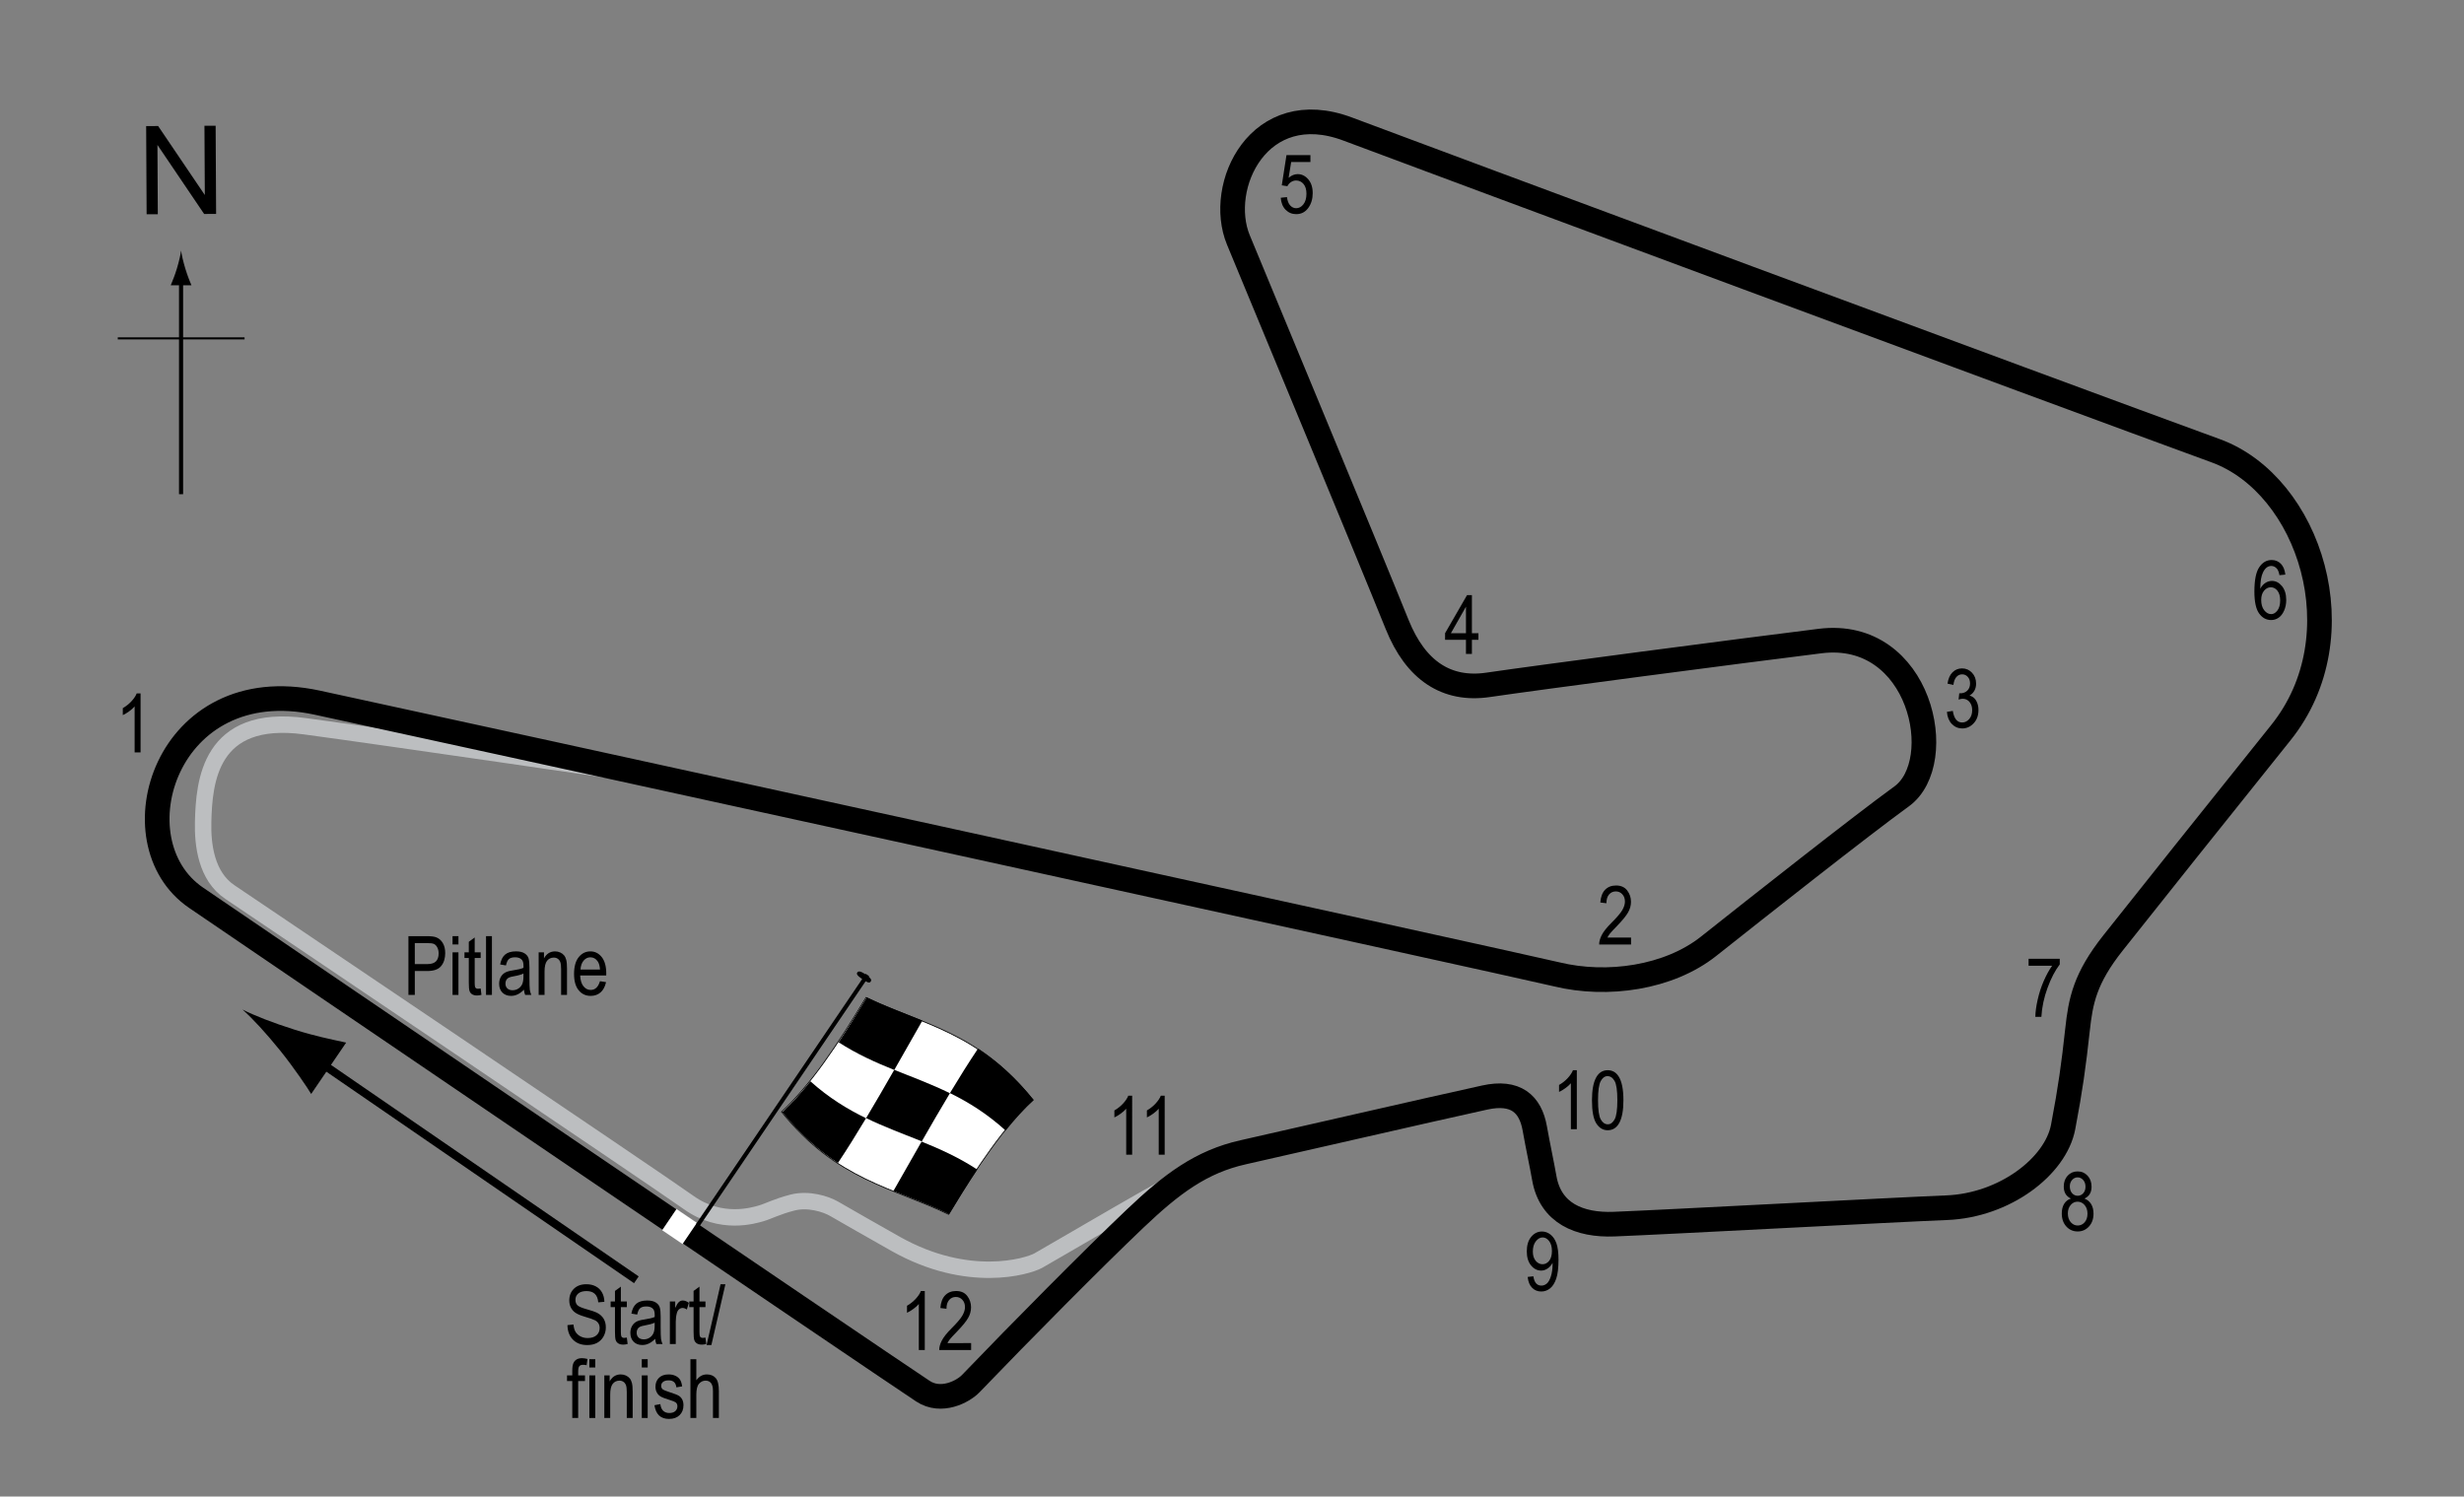 <?xml version="1.0" encoding="UTF-8"?> <!-- Generator: Adobe Illustrator 14.0.0, SVG Export Plug-In . SVG Version: 6.00 Build 43363) --> <svg xmlns="http://www.w3.org/2000/svg" xmlns:xlink="http://www.w3.org/1999/xlink" version="1.1" x="0px" y="0px" width="300px" height="182.221px" viewBox="0 0 300 182.221" xml:space="preserve"><rect x="0" y="0" width="300" height="182.221" fill="#808080" stroke="none"/> <g id="Pitlane"> <path fill="none" stroke="#BCBEC0" stroke-width="2" d="M147.235,141.742c-3.5,1.563-19.438,11-20.813,11.75s-8.569,2.896-17.313-2 c-3.125-1.75-5.813-3.313-7.563-4.313c-1.009-0.577-3.125-1.25-5.063-0.75s-2.938,1.063-3.813,1.313s-4.875,1.5-8.813-1.313 s-53-35.875-55.875-37.813s-3.323-5.75-3.25-8.563c0.125-4.813,0.75-13.188,12.375-11.625c10.004,1.345,42.625,6.125,42.625,6.125"></path> </g> <g id="Circuit"> <path fill="none" stroke="#000000" stroke-width="3" d="M164.111,15.722c8.928,3.365,85.555,31.825,105.666,39.166 c11.416,4.167,17.417,22.5,7.917,34.333c-8.018,9.986-16.25,20.333-20.417,25.583c-3.451,4.348-3.951,7.089-4.333,10.584 c-0.476,4.352-0.853,7.103-1.75,11.833c-0.917,4.833-7.154,9.557-14.167,9.833c-6.333,0.25-34.083,1.75-40.5,2 c-4.247,0.165-7.75-1.333-8.5-5.583c-0.322-1.827-0.75-3.75-1.166-6.083c-0.532-2.985-2.336-4.573-6.084-3.75 c-7.584,1.666-22,5-29.417,6.666c-5.093,1.145-8.666,3.806-13.166,8.084c-5.083,4.833-13.917,13.75-20,20.083 c-0.939,0.979-3.609,2.39-5.833,0.917c-6.167-4.083-80.16-54.385-88.5-60.084c-10-6.833-3.673-27.707,14.75-23.75 c13.584,2.917,146.243,31.947,150.917,33.084c6.167,1.5,13.667,0.417,18.5-3.417c5.944-4.715,18.588-14.691,23.5-18.25 c5.75-4.167,2.332-20.435-9.916-18.917c-10.084,1.25-34.343,4.438-40.417,5.333c-5.083,0.75-8.833-1.75-11.083-7.333 c-3.592-8.913-16.167-39.167-19.334-46.833C148.07,22.668,153.277,11.638,164.111,15.722z"></path> </g> <g id="Startline"> <line fill="none" stroke="#FFFFFF" stroke-width="3" x1="83.61" y1="148.054" x2="81.86" y2="150.637"></line> </g> <g id="Flag"> <g> <g> <path fill="#FFFFFF" stroke="#000000" stroke-width="0.1" d="M115.492,147.858c-6.777-3.286-13.554-4.087-20.331-12.473 c3.427-3.135,6.854-8.21,10.281-13.922c6.777,3.29,13.553,4.089,20.33,12.464C122.346,137.068,118.919,142.145,115.492,147.858z"></path> <path d="M108.881,130.283c-2.259-0.912-4.519-1.912-6.778-3.372c1.142-1.721,2.284-3.56,3.426-5.467 c2.259,1.089,4.518,1.907,6.776,2.825C111.164,126.264,110.022,128.285,108.881,130.283z"></path> <path d="M102.019,141.609c-2.259-1.472-4.518-3.409-6.777-6.186c1.142-1.056,2.284-2.324,3.426-3.76 c2.259,2.023,4.518,3.397,6.777,4.494C104.303,138.062,103.161,139.895,102.019,141.609z"></path> <path d="M112.23,138.977c-2.259-0.917-4.519-1.737-6.778-2.833c1.142-1.904,2.284-3.879,3.426-5.877 c2.259,0.912,4.518,1.737,6.777,2.847C114.514,135.011,113.373,136.982,112.23,138.977z"></path> <path d="M115.558,147.852c-2.26-1.102-4.519-1.924-6.779-2.839c1.142-1.995,2.284-4.015,3.425-6.01 c2.26,0.915,4.52,1.926,6.779,3.405C117.842,144.12,116.7,145.95,115.558,147.852z"></path> <path d="M122.435,137.656c-2.26-2.054-4.52-3.449-6.779-4.559c1.142-1.896,2.284-3.722,3.426-5.425 c2.259,1.493,4.517,3.46,6.776,6.273C124.716,134.982,123.575,136.235,122.435,137.656z"></path> </g> </g> <line fill="#FFFFFF" stroke="#000000" stroke-width="0.5" x1="105.61" y1="118.716" x2="84.976" y2="149.145"></line> <path d="M106.007,119.52c-0.107,0.161-0.247,0.227-0.978-0.268c-0.728-0.495-0.757-0.674-0.651-0.838 c0.113-0.16,0.318-0.239,1.046,0.257C106.152,119.166,106.12,119.361,106.007,119.52z"></path> <g> <line fill="none" stroke="#000000" x1="77.479" y1="155.832" x2="37.923" y2="128.641"></line> <path d="M35.862,125.375c2.47,0.78,4.19,1.118,6.283,1.577l-4.259,6.252c-0.398-0.682-2.139-3.26-3.766-5.273 c-1.742-2.158-3.422-3.969-4.6-5.01C30.919,123.64,33.22,124.543,35.862,125.375z"></path> </g> </g> <g id="North"> <g> <g> <g> <line fill="none" stroke="#000000" stroke-width="0.5" x1="22.045" y1="60.175" x2="22.045" y2="33.892"></line> <path d="M21.534,32.711c-0.25,0.827-0.48,1.364-0.746,2.027h2.521c-0.112-0.237-0.496-1.2-0.745-2.027 c-0.268-0.885-0.45-1.687-0.516-2.207C21.983,31.025,21.8,31.827,21.534,32.711z"></path> </g> </g> </g> <line fill="none" stroke="#000000" stroke-width="0.25" x1="14.34" y1="41.201" x2="29.776" y2="41.201"></line> <g> <path d="M17.852,26.091l-0.057-10.737l1.458-0.008l5.685,8.4l-0.045-8.43l1.362-0.007l0.057,10.737l-1.458,0.008l-5.685-8.407 l0.045,8.438L17.852,26.091z"></path> </g> </g> <g id="Labels"> <g> <path d="M49.728,121.146v-7.158h2.212c0.521,0,0.905,0.045,1.152,0.137c0.339,0.124,0.608,0.353,0.811,0.688 s0.303,0.747,0.303,1.235c0,0.645-0.164,1.17-0.493,1.577s-0.896,0.61-1.704,0.61h-1.504v2.91H49.728z M50.504,117.391h1.519 c0.479,0,0.828-0.108,1.05-0.325s0.332-0.543,0.332-0.979c0-0.283-0.055-0.526-0.164-0.728c-0.108-0.202-0.24-0.34-0.395-0.415 c-0.155-0.075-0.435-0.112-0.838-0.112h-1.504V117.391z"></path> <path d="M55.099,114.999v-1.011h0.718v1.011H55.099z M55.099,121.146v-5.186h0.718v5.186H55.099z"></path> <path d="M58.522,120.36l0.098,0.776c-0.198,0.053-0.378,0.078-0.537,0.078c-0.251,0-0.452-0.05-0.605-0.148 c-0.153-0.1-0.258-0.236-0.314-0.408c-0.058-0.172-0.086-0.516-0.086-1.03v-2.983h-0.527v-0.684h0.527v-1.284l0.718-0.527v1.812 h0.728v0.684h-0.728v3.032c0,0.28,0.021,0.46,0.063,0.542c0.062,0.117,0.178,0.176,0.347,0.176 C58.286,120.394,58.392,120.382,58.522,120.36z"></path> <path d="M59.176,121.146v-7.158h0.718v7.158H59.176z"></path> <path d="M63.791,120.506c-0.241,0.251-0.491,0.439-0.752,0.566s-0.53,0.19-0.811,0.19c-0.442,0-0.796-0.133-1.06-0.4 s-0.396-0.627-0.396-1.079c0-0.3,0.062-0.565,0.186-0.796s0.293-0.412,0.508-0.542c0.215-0.13,0.54-0.226,0.977-0.288 c0.586-0.086,1.016-0.188,1.289-0.308l0.005-0.225c0-0.355-0.063-0.604-0.19-0.747c-0.179-0.208-0.454-0.313-0.825-0.313 c-0.335,0-0.586,0.069-0.752,0.208s-0.288,0.4-0.366,0.783l-0.708-0.117c0.101-0.557,0.305-0.962,0.613-1.216 c0.307-0.254,0.747-0.381,1.32-0.381c0.446,0,0.796,0.084,1.05,0.251s0.414,0.375,0.481,0.623c0.066,0.248,0.1,0.609,0.1,1.084 v1.172c0,0.82,0.016,1.337,0.047,1.55c0.03,0.214,0.092,0.422,0.183,0.623h-0.752C63.862,120.966,63.813,120.753,63.791,120.506z M63.732,118.543c-0.264,0.13-0.656,0.241-1.177,0.332c-0.303,0.052-0.515,0.111-0.635,0.179c-0.12,0.066-0.214,0.16-0.281,0.283 c-0.066,0.121-0.1,0.262-0.1,0.422c0,0.248,0.076,0.445,0.229,0.594c0.153,0.147,0.364,0.222,0.635,0.222 c0.257,0,0.491-0.067,0.7-0.2c0.211-0.133,0.367-0.312,0.472-0.535c0.104-0.223,0.156-0.547,0.156-0.974V118.543z"></path> <path d="M65.583,121.146v-5.186h0.649v0.732c0.156-0.285,0.347-0.498,0.572-0.638c0.227-0.141,0.485-0.211,0.778-0.211 c0.227,0,0.438,0.045,0.631,0.134s0.35,0.207,0.468,0.352c0.119,0.145,0.207,0.333,0.266,0.564s0.088,0.586,0.088,1.064v3.188 h-0.718v-3.158c0-0.381-0.032-0.66-0.098-0.836c-0.065-0.176-0.167-0.312-0.305-0.408c-0.139-0.096-0.299-0.144-0.481-0.144 c-0.345,0-0.62,0.129-0.825,0.386s-0.308,0.699-0.308,1.325v2.835H65.583z"></path> <path d="M73.048,119.476l0.742,0.112c-0.124,0.554-0.348,0.971-0.671,1.253c-0.324,0.281-0.726,0.422-1.204,0.422 c-0.603,0-1.09-0.229-1.462-0.686c-0.373-0.458-0.56-1.117-0.56-1.98c0-0.895,0.188-1.578,0.563-2.048 c0.377-0.47,0.853-0.706,1.429-0.706c0.55,0,1.009,0.231,1.377,0.693s0.552,1.131,0.552,2.007l-0.005,0.234h-3.174 c0.029,0.583,0.164,1.022,0.405,1.318s0.534,0.444,0.879,0.444C72.46,120.541,72.836,120.185,73.048,119.476z M70.68,118.055 h2.373c-0.032-0.449-0.129-0.785-0.288-1.006c-0.231-0.322-0.525-0.483-0.884-0.483c-0.322,0-0.598,0.134-0.825,0.403 S70.703,117.6,70.68,118.055z"></path> </g> <g> <path d="M69.088,161.353l0.732-0.078c0.039,0.394,0.128,0.7,0.267,0.92c0.138,0.22,0.336,0.396,0.593,0.529 c0.257,0.134,0.547,0.201,0.869,0.201c0.462,0,0.821-0.113,1.077-0.339c0.255-0.226,0.383-0.519,0.383-0.88 c0-0.211-0.047-0.396-0.139-0.553c-0.094-0.158-0.233-0.287-0.42-0.388c-0.188-0.101-0.592-0.243-1.214-0.427 c-0.554-0.164-0.947-0.33-1.182-0.496s-0.417-0.377-0.547-0.632s-0.195-0.544-0.195-0.866c0-0.58,0.188-1.054,0.562-1.422 c0.374-0.367,0.879-0.551,1.514-0.551c0.437,0,0.818,0.086,1.145,0.258c0.328,0.173,0.582,0.42,0.762,0.742 c0.182,0.322,0.278,0.702,0.291,1.139l-0.747,0.068c-0.039-0.466-0.179-0.811-0.417-1.035c-0.24-0.225-0.576-0.338-1.009-0.338 c-0.439,0-0.774,0.1-1.006,0.296s-0.347,0.452-0.347,0.765c0,0.289,0.085,0.514,0.254,0.674c0.169,0.158,0.55,0.32,1.143,0.484 c0.579,0.16,0.985,0.299,1.22,0.416c0.358,0.184,0.628,0.424,0.811,0.721c0.183,0.299,0.274,0.653,0.274,1.066 c0,0.41-0.096,0.783-0.288,1.119c-0.192,0.337-0.453,0.593-0.784,0.769c-0.33,0.175-0.728,0.263-1.193,0.263 c-0.726,0-1.305-0.218-1.736-0.654C69.328,162.689,69.104,162.098,69.088,161.353z"></path> <path d="M76.319,162.871l0.098,0.777c-0.198,0.052-0.378,0.078-0.537,0.078c-0.251,0-0.452-0.051-0.605-0.149 s-0.258-0.235-0.314-0.407c-0.058-0.173-0.086-0.517-0.086-1.031v-2.982h-0.527v-0.684h0.527v-1.285l0.718-0.527v1.813h0.728 v0.684h-0.728v3.031c0,0.28,0.021,0.461,0.063,0.543c0.062,0.117,0.178,0.176,0.347,0.176 C76.083,162.906,76.189,162.894,76.319,162.871z"></path> <path d="M79.767,163.017c-0.241,0.251-0.491,0.439-0.752,0.566s-0.53,0.191-0.811,0.191c-0.442,0-0.796-0.134-1.06-0.4 c-0.264-0.268-0.396-0.627-0.396-1.08c0-0.299,0.062-0.564,0.186-0.795c0.124-0.231,0.293-0.412,0.508-0.543 c0.215-0.13,0.54-0.226,0.977-0.287c0.586-0.086,1.016-0.189,1.289-0.309l0.005-0.225c0-0.354-0.063-0.604-0.19-0.746 c-0.179-0.209-0.454-0.313-0.825-0.313c-0.335,0-0.586,0.068-0.752,0.208s-0.288,0.399-0.366,0.782l-0.708-0.117 c0.101-0.557,0.306-0.961,0.612-1.215c0.309-0.254,0.748-0.381,1.321-0.381c0.446,0,0.796,0.084,1.05,0.251 s0.414,0.375,0.48,0.622c0.067,0.248,0.101,0.609,0.101,1.084v1.172c0,0.82,0.016,1.338,0.046,1.551 c0.031,0.213,0.093,0.421,0.184,0.623h-0.752C79.838,163.478,79.789,163.265,79.767,163.017z M79.708,161.054 c-0.264,0.131-0.656,0.241-1.177,0.332c-0.303,0.053-0.515,0.111-0.635,0.179s-0.214,0.161-0.28,0.283 c-0.067,0.122-0.101,0.263-0.101,0.423c0,0.247,0.076,0.445,0.229,0.593s0.364,0.222,0.635,0.222c0.257,0,0.49-0.066,0.701-0.199 c0.209-0.134,0.366-0.313,0.471-0.535s0.156-0.548,0.156-0.975V161.054z"></path> <path d="M81.559,163.658v-5.186h0.649v0.785c0.166-0.364,0.318-0.605,0.457-0.725c0.138-0.119,0.293-0.178,0.466-0.178 c0.241,0,0.486,0.094,0.737,0.283l-0.244,0.814c-0.179-0.127-0.354-0.189-0.522-0.189c-0.153,0-0.293,0.053-0.42,0.16 s-0.217,0.258-0.269,0.449c-0.091,0.336-0.137,0.692-0.137,1.07v2.715H81.559z"></path> <path d="M85.89,162.871l0.098,0.777c-0.198,0.052-0.378,0.078-0.537,0.078c-0.251,0-0.452-0.051-0.605-0.149 s-0.258-0.235-0.314-0.407c-0.058-0.173-0.086-0.517-0.086-1.031v-2.982h-0.527v-0.684h0.527v-1.285l0.718-0.527v1.813h0.728 v0.684h-0.728v3.031c0,0.28,0.021,0.461,0.063,0.543c0.062,0.117,0.178,0.176,0.347,0.176 C85.653,162.906,85.76,162.894,85.89,162.871z"></path> <path d="M86.032,163.775l1.7-7.398h0.587l-1.706,7.398H86.032z"></path> <path d="M69.677,172.658v-4.502h-0.64v-0.684h0.64v-0.553c0-0.406,0.042-0.711,0.127-0.915s0.215-0.358,0.39-0.466 s0.394-0.162,0.658-0.162c0.206,0,0.431,0.031,0.676,0.094l-0.107,0.762c-0.149-0.033-0.291-0.049-0.425-0.049 c-0.215,0-0.369,0.056-0.461,0.168c-0.094,0.112-0.14,0.326-0.14,0.643v0.479h0.83v0.684h-0.83v4.502H69.677z"></path> <path d="M71.757,166.509v-1.01h0.718v1.01H71.757z M71.757,172.658v-5.186h0.718v5.186H71.757z"></path> <path d="M73.578,172.658v-5.186h0.649v0.732c0.156-0.285,0.347-0.498,0.572-0.639c0.227-0.141,0.485-0.211,0.778-0.211 c0.227,0,0.438,0.045,0.631,0.134s0.35,0.206,0.468,0.352c0.119,0.146,0.207,0.333,0.266,0.563 c0.059,0.231,0.088,0.586,0.088,1.064v3.189h-0.718V169.5c0-0.381-0.032-0.66-0.098-0.836s-0.167-0.313-0.306-0.408 c-0.138-0.096-0.298-0.145-0.48-0.145c-0.345,0-0.62,0.129-0.825,0.387s-0.308,0.699-0.308,1.324v2.836H73.578z"></path> <path d="M78.139,166.509v-1.01h0.718v1.01H78.139z M78.139,172.658v-5.186h0.718v5.186H78.139z"></path> <path d="M79.682,171.105l0.718-0.137c0.042,0.365,0.157,0.639,0.346,0.816s0.438,0.268,0.75,0.268 c0.313,0,0.554-0.078,0.724-0.232c0.171-0.154,0.256-0.351,0.256-0.588c0-0.205-0.073-0.365-0.22-0.479 c-0.101-0.078-0.345-0.176-0.732-0.293c-0.56-0.173-0.935-0.319-1.123-0.439c-0.188-0.121-0.335-0.282-0.439-0.484 c-0.104-0.201-0.156-0.431-0.156-0.688c0-0.443,0.142-0.803,0.425-1.08c0.283-0.276,0.676-0.414,1.177-0.414 c0.315,0,0.594,0.057,0.832,0.17c0.24,0.114,0.423,0.268,0.55,0.459c0.127,0.192,0.215,0.468,0.264,0.826l-0.703,0.117 c-0.065-0.566-0.373-0.85-0.923-0.85c-0.313,0-0.545,0.063-0.698,0.187c-0.153,0.125-0.229,0.284-0.229,0.479 c0,0.191,0.073,0.342,0.22,0.452c0.089,0.064,0.35,0.169,0.783,0.312c0.597,0.189,0.982,0.34,1.157,0.452s0.312,0.266,0.409,0.46 c0.097,0.193,0.146,0.425,0.146,0.691c0,0.496-0.157,0.897-0.471,1.203c-0.314,0.307-0.743,0.461-1.287,0.461 C80.436,172.775,79.845,172.218,79.682,171.105z"></path> <path d="M84.062,172.658V165.5h0.718v2.568c0.169-0.238,0.36-0.416,0.573-0.535c0.214-0.119,0.449-0.178,0.706-0.178 c0.452,0,0.81,0.144,1.071,0.432c0.263,0.288,0.394,0.816,0.394,1.584v3.287h-0.718v-3.287c0-0.449-0.08-0.771-0.239-0.967 s-0.379-0.293-0.659-0.293c-0.313,0-0.578,0.126-0.799,0.377c-0.219,0.25-0.329,0.694-0.329,1.332v2.838H84.062z"></path> </g> <g> <path d="M17.114,91.618h-0.723v-5.601c-0.166,0.195-0.389,0.395-0.669,0.598s-0.537,0.357-0.771,0.461v-0.85 c0.397-0.228,0.748-0.506,1.052-0.835c0.305-0.329,0.519-0.649,0.643-0.962h0.469V91.618z"></path> </g> <g> <path d="M198.586,114.163v0.845h-3.881c-0.01-0.342,0.094-0.725,0.309-1.148c0.217-0.424,0.613-0.923,1.189-1.5 c0.674-0.671,1.115-1.19,1.324-1.557c0.207-0.367,0.313-0.708,0.313-1.024c0-0.365-0.107-0.662-0.32-0.892 c-0.213-0.23-0.477-0.345-0.789-0.345c-0.334,0-0.609,0.124-0.824,0.373c-0.215,0.248-0.322,0.604-0.322,1.068l-0.742-0.093 c0.051-0.687,0.246-1.204,0.582-1.55c0.338-0.347,0.781-0.52,1.332-0.52c0.598,0,1.051,0.202,1.359,0.605 c0.307,0.404,0.461,0.862,0.461,1.376c0,0.456-0.119,0.892-0.361,1.31c-0.24,0.418-0.697,0.976-1.371,1.673 c-0.43,0.439-0.707,0.739-0.834,0.899c-0.125,0.16-0.227,0.319-0.305,0.479H198.586z"></path> </g> <g> <path d="M155.934,24.079L156.691,24c0.059,0.456,0.191,0.795,0.397,1.018c0.207,0.223,0.447,0.334,0.721,0.334 c0.342,0,0.637-0.157,0.884-0.472c0.247-0.315,0.371-0.744,0.371-1.289c0-0.512-0.12-0.909-0.358-1.191 c-0.24-0.282-0.54-0.423-0.901-0.423c-0.218,0-0.423,0.061-0.612,0.184c-0.191,0.123-0.342,0.293-0.452,0.512l-0.679-0.108 l0.571-3.678h2.915v0.84h-2.343l-0.313,1.926c0.348-0.301,0.718-0.452,1.108-0.452c0.491,0,0.919,0.209,1.281,0.628 c0.363,0.419,0.545,0.983,0.545,1.694c0,0.701-0.182,1.301-0.544,1.801c-0.363,0.5-0.851,0.75-1.463,0.75 c-0.508,0-0.937-0.177-1.287-0.53C156.182,25.193,155.983,24.704,155.934,24.079z"></path> </g> <g> <path d="M178.486,79.622v-1.714h-2.544v-0.806l2.676-4.639h0.591v4.639h0.796v0.806h-0.796v1.714H178.486z M178.486,77.102v-3.228 l-1.834,3.228H178.486z"></path> </g> <g> <path d="M237.043,86.679l0.718-0.117c0.15,0.941,0.53,1.411,1.14,1.411c0.33,0,0.615-0.139,0.856-0.418s0.362-0.64,0.362-1.083 c0-0.417-0.11-0.753-0.332-1.008s-0.493-0.381-0.815-0.381c-0.137,0-0.306,0.033-0.508,0.098l0.083-0.771l0.112,0.01 c0.356,0,0.646-0.109,0.868-0.327c0.222-0.217,0.333-0.508,0.333-0.872c0-0.334-0.093-0.603-0.279-0.806 c-0.186-0.203-0.412-0.305-0.68-0.305c-0.277,0-0.512,0.106-0.703,0.32c-0.19,0.213-0.313,0.536-0.364,0.969l-0.718-0.156 c0.091-0.612,0.296-1.074,0.615-1.387s0.705-0.469,1.157-0.469c0.476,0,0.879,0.176,1.211,0.527 c0.332,0.352,0.498,0.794,0.498,1.328c0,0.325-0.07,0.613-0.211,0.863s-0.338,0.447-0.59,0.59 c0.233,0.065,0.426,0.173,0.578,0.322c0.152,0.15,0.275,0.35,0.37,0.6c0.094,0.25,0.141,0.53,0.141,0.839 c0,0.657-0.193,1.195-0.581,1.613s-0.852,0.627-1.392,0.627c-0.501,0-0.926-0.182-1.274-0.547S237.092,87.294,237.043,86.679z"></path> </g> <g> <path d="M185.999,155.484l0.693-0.078c0.109,0.756,0.436,1.133,0.977,1.133c0.24,0,0.459-0.082,0.656-0.246 c0.197-0.165,0.363-0.457,0.5-0.877s0.205-0.91,0.205-1.47v-0.176c-0.148,0.29-0.352,0.519-0.605,0.688s-0.512,0.254-0.775,0.254 c-0.479,0-0.891-0.209-1.238-0.627c-0.346-0.419-0.52-0.99-0.52-1.717c0-0.748,0.18-1.339,0.539-1.77 c0.359-0.432,0.797-0.647,1.311-0.647c0.365,0,0.705,0.12,1.021,0.361c0.314,0.241,0.559,0.596,0.732,1.064 c0.172,0.469,0.258,1.144,0.258,2.026c0,0.982-0.092,1.746-0.277,2.29s-0.438,0.94-0.754,1.191 c-0.318,0.251-0.674,0.376-1.068,0.376c-0.445,0-0.818-0.152-1.117-0.457C186.235,156.5,186.057,156.06,185.999,155.484z M188.952,152.322c0-0.512-0.113-0.914-0.342-1.207c-0.229-0.294-0.492-0.44-0.787-0.44c-0.311,0-0.588,0.156-0.83,0.47 c-0.244,0.313-0.365,0.73-0.365,1.252c0,0.469,0.117,0.844,0.348,1.122c0.232,0.278,0.51,0.418,0.832,0.418 c0.32,0,0.59-0.14,0.813-0.421C188.84,153.236,188.952,152.837,188.952,152.322z"></path> </g> <g> <path d="M252.144,145.939c-0.288-0.131-0.506-0.316-0.653-0.559s-0.221-0.545-0.221-0.905c0-0.543,0.16-0.985,0.479-1.327 s0.722-0.512,1.205-0.512c0.487,0,0.892,0.174,1.215,0.521s0.484,0.797,0.484,1.347c0,0.345-0.071,0.637-0.215,0.876 c-0.144,0.238-0.359,0.426-0.649,0.559c0.355,0.141,0.628,0.366,0.818,0.68c0.19,0.313,0.285,0.699,0.285,1.162 c0,0.639-0.185,1.158-0.554,1.561s-0.826,0.604-1.373,0.604c-0.552,0-1.013-0.201-1.382-0.604s-0.554-0.93-0.554-1.585 c0-0.479,0.099-0.874,0.295-1.185C251.523,146.26,251.795,146.05,252.144,145.939z M251.768,147.757 c0,0.439,0.118,0.794,0.354,1.063s0.517,0.402,0.845,0.402c0.332,0,0.613-0.13,0.844-0.391c0.23-0.26,0.346-0.608,0.346-1.045 c0-0.439-0.118-0.793-0.355-1.062s-0.521-0.403-0.854-0.403c-0.327,0-0.606,0.134-0.835,0.4 C251.882,146.99,251.768,147.334,251.768,147.757z M252.007,144.45c0,0.351,0.093,0.63,0.277,0.838 c0.186,0.208,0.412,0.312,0.682,0.312c0.264,0,0.487-0.102,0.673-0.307c0.185-0.205,0.277-0.469,0.277-0.794 c0-0.335-0.095-0.608-0.285-0.821c-0.189-0.213-0.415-0.318-0.675-0.318s-0.482,0.104-0.669,0.312S252.007,144.138,252.007,144.45 z"></path> </g> <g> <path d="M246.987,117.592v-0.845h3.794v0.684c-0.566,0.736-1.064,1.694-1.494,2.874s-0.677,2.35-0.742,3.508h-0.737 c0.01-0.599,0.104-1.297,0.285-2.094c0.18-0.798,0.428-1.559,0.742-2.281c0.315-0.723,0.654-1.337,1.019-1.845H246.987z"></path> </g> <g> <path d="M278.249,69.967l-0.719,0.068c-0.068-0.366-0.168-0.627-0.301-0.783c-0.193-0.227-0.424-0.34-0.693-0.34 c-0.418,0-0.754,0.26-1.008,0.781c-0.219,0.449-0.328,1.113-0.332,1.992c0.166-0.313,0.375-0.549,0.625-0.71 c0.252-0.161,0.516-0.242,0.797-0.242c0.465,0,0.871,0.211,1.217,0.632c0.348,0.421,0.521,0.985,0.521,1.692 c0,0.479-0.088,0.912-0.262,1.301s-0.398,0.676-0.672,0.862s-0.574,0.278-0.902,0.278c-0.594,0-1.082-0.267-1.465-0.801 c-0.385-0.534-0.576-1.424-0.576-2.671c0-1.383,0.195-2.369,0.59-2.957c0.393-0.587,0.896-0.881,1.512-0.881 c0.445,0,0.818,0.152,1.119,0.455C278,68.948,278.182,69.389,278.249,69.967z M275.309,73.058c0,0.518,0.121,0.934,0.365,1.248 s0.527,0.471,0.85,0.471c0.283,0,0.537-0.148,0.76-0.444s0.334-0.703,0.334-1.221c0-0.508-0.109-0.902-0.332-1.182 c-0.221-0.28-0.49-0.42-0.811-0.42c-0.313,0-0.584,0.139-0.818,0.417C275.424,72.206,275.309,72.583,275.309,73.058z"></path> </g> <g> <path d="M191.982,137.5h-0.723v-5.6c-0.166,0.195-0.389,0.395-0.669,0.598s-0.537,0.357-0.771,0.461v-0.85 c0.397-0.228,0.748-0.506,1.053-0.834c0.304-0.329,0.518-0.65,0.642-0.963h0.469V137.5z"></path> <path d="M193.828,133.97c0-1.201,0.162-2.111,0.485-2.73c0.324-0.618,0.802-0.928,1.434-0.928c0.56,0,1.001,0.251,1.323,0.752 c0.391,0.605,0.586,1.574,0.586,2.906c0,1.194-0.161,2.102-0.483,2.722s-0.801,0.931-1.436,0.931c-0.56,0-1.018-0.273-1.375-0.82 C194.006,136.255,193.828,135.311,193.828,133.97z M194.565,133.967c0,1.163,0.111,1.942,0.335,2.339 c0.224,0.396,0.51,0.594,0.858,0.594c0.33,0,0.605-0.201,0.827-0.602s0.333-1.178,0.333-2.331c0-1.167-0.111-1.946-0.335-2.341 s-0.514-0.592-0.869-0.592c-0.326,0-0.599,0.201-0.819,0.602C194.675,132.037,194.565,132.814,194.565,133.967z"></path> </g> <g> <path d="M112.593,164.386h-0.723v-5.602c-0.166,0.195-0.389,0.395-0.669,0.599s-0.537,0.357-0.771,0.462v-0.85 c0.397-0.229,0.748-0.507,1.053-0.836c0.304-0.328,0.518-0.648,0.642-0.961h0.469V164.386z"></path> <path d="M118.238,163.541v0.846h-3.882c-0.01-0.342,0.094-0.725,0.311-1.148c0.216-0.424,0.612-0.924,1.188-1.5 c0.674-0.672,1.115-1.189,1.323-1.557s0.313-0.708,0.313-1.023c0-0.365-0.106-0.662-0.32-0.893 c-0.213-0.229-0.476-0.344-0.788-0.344c-0.335,0-0.61,0.123-0.825,0.372c-0.215,0.248-0.322,0.604-0.322,1.067l-0.742-0.092 c0.052-0.688,0.246-1.204,0.584-1.551c0.336-0.347,0.78-0.52,1.33-0.52c0.599,0,1.053,0.201,1.359,0.604 c0.309,0.403,0.462,0.862,0.462,1.376c0,0.456-0.12,0.893-0.361,1.311s-0.698,0.977-1.372,1.674 c-0.43,0.439-0.707,0.738-0.832,0.898c-0.126,0.16-0.228,0.319-0.306,0.479H118.238z"></path> </g> <g> <path d="M137.843,140.601h-0.723v-5.6c-0.166,0.195-0.389,0.395-0.669,0.598s-0.537,0.357-0.771,0.461v-0.85 c0.397-0.228,0.748-0.506,1.053-0.834c0.304-0.329,0.518-0.65,0.642-0.963h0.469V140.601z"></path> <path d="M141.803,140.601h-0.723v-5.6c-0.166,0.195-0.389,0.395-0.669,0.598s-0.537,0.357-0.771,0.461v-0.85 c0.397-0.228,0.748-0.506,1.052-0.834c0.305-0.329,0.519-0.65,0.643-0.963h0.469V140.601z"></path> </g> </g> </svg> 